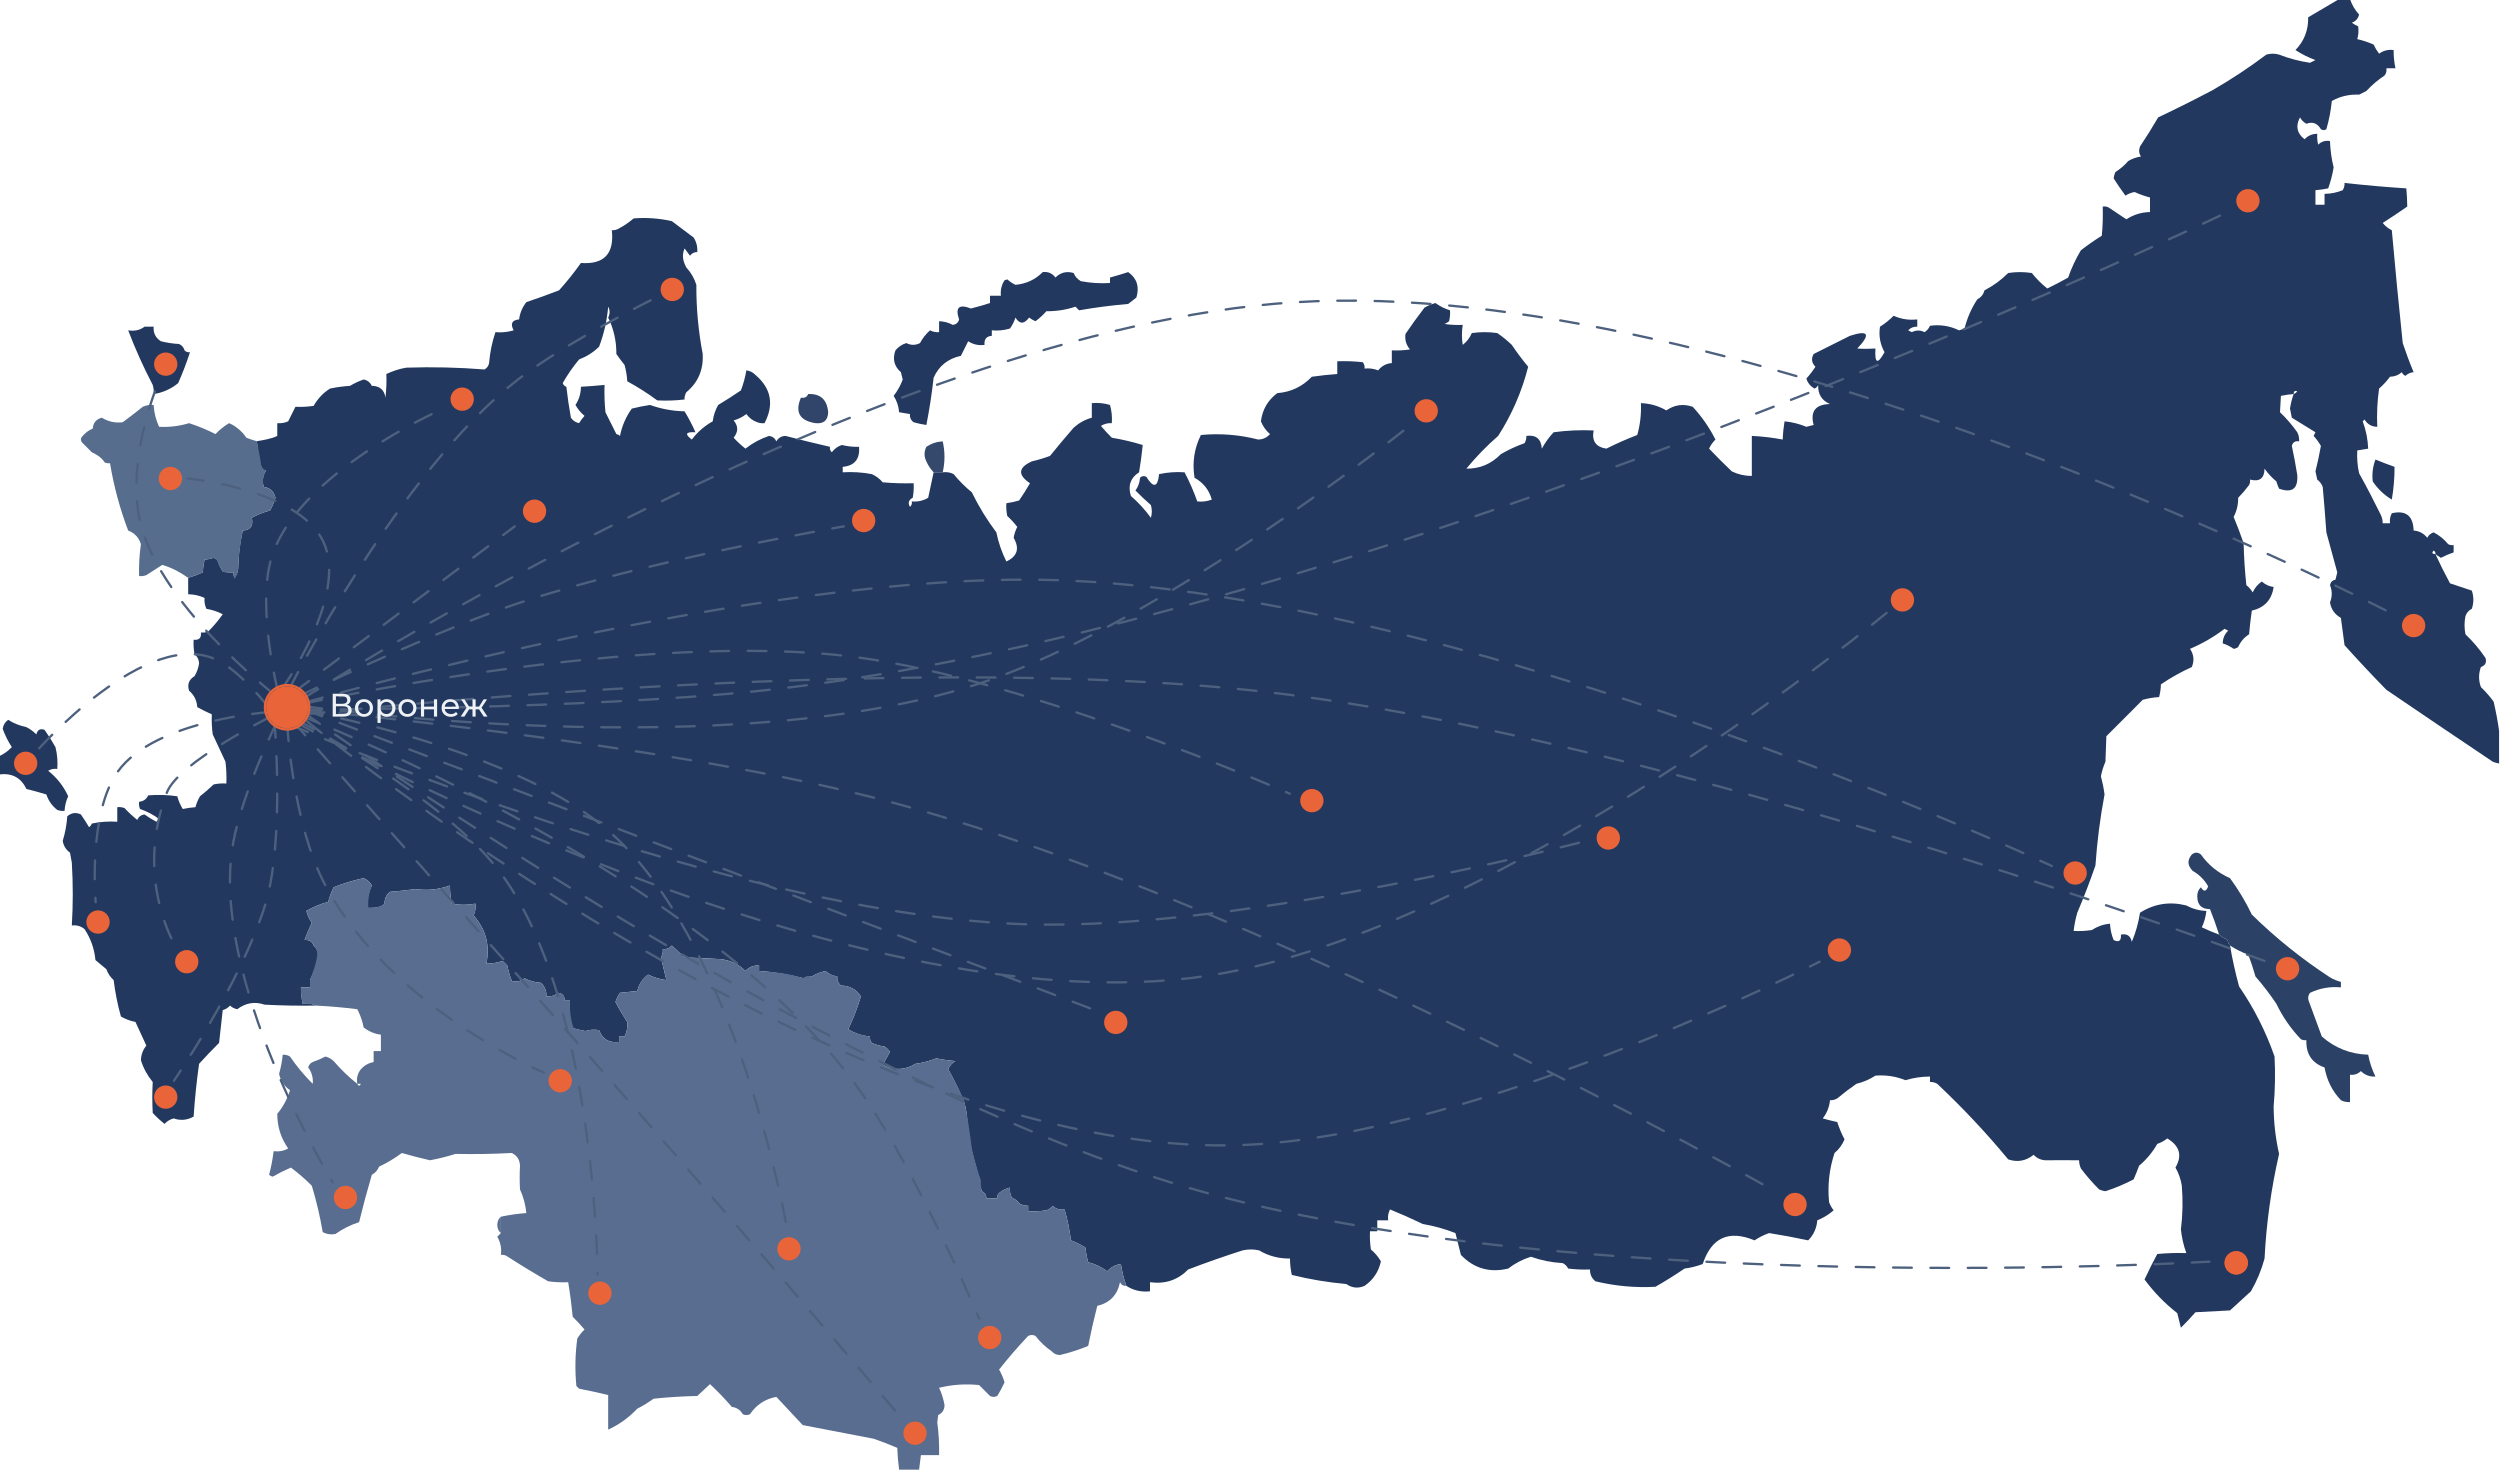 <?xml version="1.0" encoding="UTF-8"?> <svg xmlns="http://www.w3.org/2000/svg" width="1071" height="630" viewBox="0 0 1071 630" fill="none"><g clip-path="url(#clip0_1213_2)"><path fill-rule="evenodd" clip-rule="evenodd" d="M1002.07 -0.39C1003.62 -0.39 1005.18 -0.39 1006.74 -0.39C1007.58 2.103 1008.88 4.313 1010.63 6.238C1010.23 7.943 1009.19 9.112 1007.52 9.746C1008.4 10.341 1009.3 10.861 1010.24 11.306C1010.5 13.136 1010.38 14.955 1009.85 16.764C1012.25 17.306 1014.58 18.086 1016.86 19.103C1017.5 20.497 1018.28 21.796 1019.2 23.001C1021.05 21.658 1023.12 21.138 1025.43 21.442C1025.4 24.078 1025.66 26.677 1026.21 29.239C1024.91 29.239 1023.62 29.239 1022.32 29.239C1022.52 30.391 1022.26 31.431 1021.54 32.358C1018.7 34.228 1016.1 36.438 1013.75 38.985C1012.71 39.505 1011.67 40.025 1010.63 40.545C1006.36 40.364 1002.46 41.274 998.95 43.274C998.537 47.415 997.758 51.443 996.613 55.359C995.834 55.879 995.055 55.879 994.276 55.359C992.796 52.794 990.724 52.015 988.045 53.02C986.877 52.37 985.965 51.461 985.319 50.291C983.333 54.01 983.987 57.129 987.266 59.648C988.761 58.11 990.576 57.33 992.718 57.308C992.594 58.889 992.718 60.449 993.108 61.987C994.471 60.622 996.161 60.102 998.171 60.427C998.295 64.24 998.817 68.008 999.729 71.733C999.222 74.817 998.443 77.806 997.392 80.7C995.593 81.084 993.778 81.344 991.939 81.479C991.939 83.559 991.939 85.637 991.939 87.717C993.24 87.717 994.533 87.717 995.834 87.717C995.834 86.157 995.834 84.598 995.834 83.039C998.529 83.019 1001.12 82.499 1003.62 81.479C1004.21 80.516 1004.46 79.475 1004.4 78.36C1013.2 79.351 1022.04 80.131 1030.88 80.7C1031.11 83.324 1031.24 85.924 1031.27 88.496C1027.78 90.91 1024.28 93.249 1020.76 95.514C1021.83 96.849 1023.13 97.89 1024.65 98.633C1026.09 114.759 1027.64 130.873 1029.33 146.974C1030.74 151.22 1032.29 155.378 1034 159.449C1032.68 159.548 1031.51 160.068 1030.5 161.009C1029.76 160.693 1029.24 160.173 1028.94 159.449C1027.54 160.696 1025.86 161.346 1023.87 161.399C1022.5 163.256 1020.95 164.945 1019.2 166.467C1018.42 171.9 1018.17 177.358 1018.42 182.841C1016.02 182.808 1014.2 181.768 1012.97 179.722C1012.71 179.981 1012.45 180.242 1012.19 180.501C1013.59 184.28 1014.37 188.178 1014.53 192.197C1012.97 192.457 1011.41 192.717 1009.85 192.977C1009.67 196.269 1009.93 199.518 1010.63 202.723C1013.9 208.619 1017.01 214.597 1019.98 220.656C1020.49 221.779 1020.74 222.948 1020.76 224.165C1021.8 224.165 1022.84 224.165 1023.87 224.165C1023.69 222.631 1023.94 221.201 1024.65 219.876C1030.68 218.496 1033.8 220.965 1034 227.284C1036.39 227.458 1038.34 228.498 1039.84 230.402C1040.43 229.241 1041.33 228.461 1042.57 228.063C1045.01 229.333 1047.08 231.022 1048.8 233.131C1049.54 233.508 1050.32 233.637 1051.14 233.521C1051.14 234.561 1051.14 235.601 1051.14 236.64C1049.29 237.259 1047.47 238.039 1045.68 238.979C1044.89 238.439 1044.11 237.92 1043.35 237.42C1045.26 241.578 1047.34 245.737 1049.58 249.895C1052.7 250.938 1055.82 251.978 1058.93 253.014C1059.8 255.63 1059.8 258.228 1058.93 260.811C1057.6 261.485 1056.7 262.524 1056.2 263.93C1055.68 266.528 1055.68 269.128 1056.2 271.727C1059.41 274.774 1062.27 278.153 1064.77 281.863C1065.38 283.772 1064.72 285.072 1062.82 285.761C1061.78 288.621 1061.78 291.479 1062.82 294.338C1064.79 296.246 1066.61 298.325 1068.27 300.576C1069.25 304.801 1070.03 308.96 1070.61 313.051C1070.61 317.729 1070.61 322.407 1070.61 327.086C1069.68 326.947 1068.77 326.687 1067.88 326.306C1052.57 316.029 1037.38 305.763 1022.32 295.508C1016.19 289.252 1010.23 282.885 1004.4 276.405C1003.92 272.52 1003.4 268.622 1002.84 264.709C1000.23 263.262 998.677 261.053 998.171 258.082C999.16 255.607 999.16 253.138 998.171 250.675C998.428 249.375 999.207 248.595 1000.51 248.336C1000.76 247.296 1001.03 246.256 1001.29 245.217C999.729 239.503 998.171 233.786 996.613 228.063C996.161 221.564 995.647 215.066 995.055 208.571C994.549 207.285 993.77 206.246 992.718 205.452C992.461 204.282 992.196 203.113 991.939 201.943C992.843 198.325 993.622 194.687 994.276 191.027C993.396 189.497 992.36 188.068 991.161 186.739C991.418 186.219 991.682 185.7 991.939 185.18C988.598 183.104 985.217 181.025 981.814 178.942C981.557 177.642 981.292 176.343 981.035 175.044C981.362 172.877 981.884 170.798 982.593 168.806C980.754 168.942 978.939 169.201 977.14 169.586C977 171.966 976.868 174.305 976.751 176.603C979.485 179.212 981.954 182.071 984.15 185.18C984.781 186.405 985.038 187.704 984.929 189.078C983.27 188.803 982.226 189.452 981.814 191.027C982.717 195.158 983.496 199.316 984.15 203.503C984.532 209.389 981.938 211.339 976.361 209.35C975.894 208.341 975.504 207.301 975.193 206.232C973.308 204.669 971.618 202.85 970.13 200.774C970.068 204.953 967.988 206.512 963.899 205.452C964.016 206.272 963.883 207.052 963.509 207.791C962.084 209.716 960.526 211.535 958.836 213.249C958.867 216.237 958.213 218.966 956.889 221.436C958.407 225.082 959.841 228.851 961.173 232.742C961.305 238.736 961.694 244.714 962.341 250.675C963.424 251.536 964.335 252.576 965.067 253.794C965.916 251.872 967.217 250.312 968.962 249.115C970.41 250.442 972.101 251.221 974.025 251.454C973.222 256.96 970.107 260.338 964.678 261.591C964.187 264.946 963.797 268.325 963.509 271.727C961.406 273.052 959.848 274.872 958.836 277.185C958.275 277.62 957.621 277.88 956.889 277.964C955.463 276.934 953.905 276.155 952.215 275.625C952.238 273.48 953.017 271.66 954.552 270.167C954.03 269.908 953.516 269.647 952.994 269.388C948.484 272.825 943.554 275.684 938.195 277.964C939.854 280.392 940.119 282.991 938.974 285.761C934.355 287.845 929.946 290.314 925.732 293.169C925.701 294.959 925.444 296.779 924.953 298.626C922.578 298.766 920.241 299.156 917.943 299.796C912.748 304.994 907.56 310.192 902.365 315.39C902.271 318.962 902.139 322.601 901.975 326.306C901.103 328.31 900.457 330.389 900.028 332.544C900.714 335.108 901.235 337.707 901.586 340.341C899.693 350.385 898.4 360.522 897.691 370.749C895.331 377.603 892.738 384.361 889.902 391.021C889.162 393.585 888.648 396.184 888.345 398.818C890.954 398.947 893.548 398.817 896.134 398.428C898.525 396.869 901.119 395.96 903.923 395.699C904.047 398.124 904.561 400.463 905.481 402.717C907.763 403.825 908.799 403.045 908.596 400.378C911.198 399.865 912.756 400.905 913.27 403.496C914.952 399.481 916.12 395.322 916.775 391.021C922.889 387.139 929.51 386.1 936.637 387.902C939.285 389.354 942.144 390.134 945.205 390.242C944.924 392.794 944.278 395.133 943.258 397.259C945.696 398.415 948.165 399.455 950.657 400.378C951.514 401.203 952.55 401.853 953.773 402.327C954.357 402.85 954.622 403.5 954.552 404.276C955.074 404.276 955.331 404.536 955.331 405.056C956.343 410.956 957.644 416.804 959.225 422.599C965.605 431.864 970.667 441.87 974.414 452.618C974.788 459.769 974.655 466.917 974.025 474.06C974.071 480.905 974.85 487.662 976.361 494.332C972.973 509.089 970.901 524.033 970.13 539.165C968.798 544.093 966.851 548.771 964.288 553.199C961.274 555.956 958.291 558.685 955.331 561.386C950.4 561.646 945.462 561.906 940.531 562.166C938.545 564.45 936.466 566.659 934.3 568.794C933.778 566.714 933.264 564.635 932.742 562.556C927.391 558.373 922.718 553.565 918.722 548.131C920.42 544.44 922.243 540.802 924.174 537.216C928.318 536.826 932.478 536.696 936.637 536.826C935.445 533.581 934.666 530.201 934.3 526.69C935.071 520.464 935.204 514.226 934.69 507.977C934.261 505.206 933.35 502.607 931.963 500.18C934.97 495.063 933.802 490.905 928.458 487.704C927.165 488.741 925.74 489.52 924.174 490.044C922.126 493.652 919.524 496.771 916.385 499.4C915.661 501.384 914.882 503.333 914.049 505.248C910.162 507.281 906.135 508.97 901.975 510.316C901.017 510.203 900.114 509.943 899.249 509.536C896.422 506.706 893.828 503.717 891.46 500.57C890.954 499.447 890.697 498.277 890.681 497.061C885.914 497.015 881.116 497.015 876.271 497.061C874.262 496.955 872.572 496.175 871.209 494.722C867.875 497.379 864.237 498.028 860.304 496.671C850.941 485.343 840.816 474.557 829.926 464.313C828.961 463.732 827.925 463.472 826.811 463.534C826.811 462.754 826.811 461.974 826.811 461.195C823.243 461.209 819.738 461.728 816.295 462.754C812.144 461.091 807.86 460.441 803.443 460.805C800.928 462.426 798.201 463.595 795.265 464.313C792.445 466.279 789.719 468.358 787.086 470.551C786.121 471.133 785.085 471.392 783.971 471.331C783.698 474.239 782.654 476.838 780.855 479.128C782.927 479.719 784.999 480.24 787.086 480.687C787.896 483.253 788.932 485.722 790.202 488.094C789.244 490.408 787.819 492.357 785.918 493.942C783.651 500.778 782.872 507.796 783.581 514.994C784.041 516.264 784.687 517.434 785.529 518.503C783.418 520.339 781.081 521.768 778.518 522.791C778.259 526.166 776.961 529.026 774.624 531.368C769.076 530.18 763.494 529.139 757.877 528.249C755.66 529.037 753.583 530.077 751.646 531.368C740.603 526.784 733.203 530.162 729.447 541.504C726.962 542.455 724.365 543.105 721.658 543.453C717.661 546.188 713.506 548.786 709.195 551.25C700.503 551.73 691.935 550.95 683.491 548.911C681.895 547.635 681.116 545.947 681.155 543.843C678.028 543.972 674.913 543.842 671.808 543.453C671.288 542.414 670.509 541.634 669.471 541.114C664.783 540.864 660.239 539.954 655.84 538.385C652.261 539.523 649.015 541.212 646.104 543.453C638.185 545.357 631.434 543.408 625.852 537.605C625.073 534.487 624.294 531.368 623.515 528.249C618.976 526.474 614.303 525.175 609.495 524.35C604.863 522.114 600.189 520.036 595.475 518.113C594.722 519.591 594.463 521.151 594.696 522.791C593.138 522.791 591.58 522.791 590.022 522.791C590.022 524.35 590.022 525.91 590.022 527.469C588.984 527.469 587.945 527.469 586.907 527.469C586.778 530.081 586.908 532.68 587.296 535.266C588.989 536.703 590.417 538.393 591.58 540.334C590.642 544.781 588.306 548.29 584.57 550.86C581.795 552.059 579.198 551.799 576.781 550.081C568.873 549.379 561.084 548.08 553.414 546.182C552.9 543.878 552.641 541.539 552.635 539.165C547.793 539.215 543.379 538.046 539.393 535.656C537.057 535.136 534.72 535.136 532.383 535.656C524.504 538.172 516.715 540.901 509.016 543.843C504.606 548.367 499.154 550.186 492.659 549.301C492.659 550.601 492.659 551.9 492.659 553.199C488.907 553.595 485.532 552.815 482.533 550.86C481.455 547.869 480.676 544.751 480.196 541.504C477.843 541.818 475.896 542.857 474.354 544.623C471.941 542.813 469.214 541.513 466.176 540.724C465.607 538.69 465.218 536.61 465.007 534.487C463.03 533.237 460.952 532.197 458.776 531.368C458.207 526.796 457.299 522.378 456.05 518.113C454.041 518.438 452.353 517.918 450.987 516.553C450.284 517.49 449.376 518.14 448.261 518.503C445.677 518.891 443.081 519.021 440.472 518.893C440.472 518.113 440.472 517.333 440.472 516.553C439.257 516.539 438.088 516.279 436.967 515.774C436.037 514.585 434.868 513.676 433.462 513.045C432.756 511.72 432.497 510.29 432.683 508.756C430.971 509.157 429.413 509.937 428.009 511.095C427.319 511.739 427.06 512.518 427.23 513.435C425.673 513.435 424.115 513.435 422.557 513.435C422.587 511.985 421.938 510.946 420.61 510.316C420.224 508.777 419.37 507.081 419.496 505.5C418.422 499.568 416.24 494.523 415.496 488.5C414.309 483.124 414.665 477.02 412.996 472C410.956 467.173 408.833 462.605 406.2 458.076C406.827 456.538 407.866 455.369 409.315 454.567C406.559 454.347 403.833 453.957 401.137 453.397C398.303 454.544 395.318 455.323 392.179 455.737C387.632 458.529 382.959 458.658 378.159 456.126C379.203 454.295 380.242 452.475 381.275 450.669C380.673 449.717 379.894 448.937 378.938 448.329C377.028 448.103 375.211 447.584 373.486 446.77C372.834 445.982 372.574 445.072 372.707 444.041C369.255 443.693 366.139 442.652 363.36 440.922C365.505 436.49 367.323 431.811 368.812 426.888C366.909 423.848 364.053 422.288 360.244 422.209C359.072 421.163 358.552 419.864 358.686 418.311C356.746 418.046 355.058 417.266 353.623 415.972C351.485 416.464 349.537 417.243 347.782 418.311C346.567 418.326 345.398 418.585 344.277 419.091C338.02 417.447 331.659 416.407 325.193 415.972C325.193 415.192 325.193 414.412 325.193 413.633C322.876 413.482 320.929 414.262 319.351 415.972C316.501 413.105 312.996 411.415 308.836 410.904C303.643 410.644 298.451 410.384 293.258 410.124C291.441 408.434 289.623 406.745 287.806 405.056C286.76 406.229 285.463 406.749 283.911 406.615C284.078 407.897 283.818 409.067 283.132 410.124C283.868 413.368 284.647 416.616 285.469 419.87C282.752 419.534 280.156 418.754 277.68 417.531C275.496 419 273.673 421.555 273.006 424.548C270.517 424.848 268.05 425.107 265.607 425.328C264.769 426.55 264.12 427.85 263.659 429.227C265.192 432.187 266.879 435.046 268.722 437.803C268.965 439.994 268.576 442.073 267.554 444.041C266.775 444.041 265.996 444.041 265.217 444.041C265.217 444.821 265.217 445.6 265.217 446.38C260.901 446.88 258.046 445.19 256.649 441.312C254.496 441 252.738 441.053 250.807 441.702C249.106 441.374 247.17 440.952 245.496 440.5C243.748 436.468 243.892 432.615 244.187 428.447C243.408 428.447 242.629 428.447 241.85 428.447C241.883 426.615 240.974 425.576 239.124 425.328C237.66 426.508 235.972 427.027 234.061 426.888C234.211 424.568 233.432 422.619 231.724 421.04C229.205 420.884 226.868 420.234 224.714 419.091C223.086 420.343 221.268 420.733 219.262 420.26C218.436 418.126 217.786 415.917 217.314 413.633C216.666 412.983 216.016 412.333 215.367 411.683C213.199 412.4 210.862 412.79 208.357 412.853C209.978 405.02 208.161 398.133 202.905 392.191C203.623 390.599 203.883 388.91 203.683 387.123C200.275 387.789 196.899 387.789 193.558 387.123C193.007 384.561 192.748 381.962 192.779 379.326C187.975 381.102 183.042 381.622 177.979 380.885C174.358 381.392 170.723 381.782 167.075 382.055C165.478 383.33 164.699 385.019 164.738 387.123C163.496 388.5 161.496 389 157.496 389C156.996 385.5 157.996 382 159.286 379.326C158.491 377.882 157.323 376.842 155.781 376.207C151.386 377.135 147.102 378.434 142.929 380.105C141.956 382.109 141.178 384.189 140.592 386.343C137.304 387.239 134.188 388.538 131.245 390.242C131.705 392.074 132.484 393.763 133.582 395.31C132.407 397.782 131.369 400.251 130.466 402.717C132.405 402.515 133.703 403.295 134.361 405.056C138.496 408.5 134.996 415 132.803 419.87C132.803 420.91 132.803 421.95 132.803 422.989C131.504 422.989 130.207 422.989 128.908 422.989C128.914 425.363 129.174 427.702 129.687 430.006C131.996 429.5 133.496 430 135.139 430.786C127.865 430.916 120.595 430.786 113.33 430.396C109.152 428.965 105.257 429.616 101.646 432.345C100.444 432.119 99.405 431.6 98.531 430.786C97.682 431.743 96.643 432.392 95.415 432.735C94.864 437.378 94.345 442.057 93.857 446.77C90.91 449.691 88.054 452.679 85.289 455.737C84.226 463.236 83.447 470.773 82.953 478.348C80.184 479.895 77.329 480.155 74.385 479.128C72.863 479.536 71.565 480.316 70.49 481.467C68.685 480.051 66.998 478.491 65.427 476.789C65.194 472.355 65.194 467.937 65.427 463.534C63.089 460.667 61.402 457.548 60.364 454.177C60.471 451.753 61.25 449.674 62.701 447.94C61.144 444.561 59.586 441.182 58.028 437.803C55.789 437.364 53.712 436.585 51.796 435.464C50.38 430.383 49.341 425.185 48.681 419.87C47.263 418.601 46.225 417.041 45.565 415.192C44.007 413.892 42.449 412.593 40.892 411.294C40.435 406.483 38.878 402.064 36.218 398.039C34.653 396.736 32.835 396.216 30.766 396.479C31.309 387.5 31.309 378.534 30.766 369.579C30.506 368.15 30.246 366.72 29.987 365.291C28.244 364.031 27.206 362.341 26.871 360.223C27.921 356.788 28.57 353.28 28.818 349.697C30.619 348.166 32.567 347.906 34.66 348.917C35.894 350.705 37.063 352.525 38.165 354.375C38.705 353.966 39.094 353.446 39.334 352.816C42.932 352.042 46.567 351.781 50.238 352.036C50.238 349.957 50.238 347.878 50.238 345.798C51.308 345.676 52.347 345.806 53.354 346.188C55.034 347.999 56.851 349.688 58.806 351.256C59.406 349.875 60.444 349.095 61.922 348.917C63.487 350.046 65.175 351.086 66.985 352.036C67.374 351.646 67.764 351.256 68.153 350.867C65.702 349.02 62.976 347.591 59.975 346.578C59.593 345.57 59.463 344.53 59.585 343.459C61.396 343.333 62.694 342.424 63.48 340.73C67.644 340.394 71.798 340.523 75.942 341.12C76.487 343.066 77.266 344.885 78.279 346.578C80.075 346.194 81.892 345.934 83.731 345.798C84.155 344.177 84.805 342.617 85.679 341.12C87.73 339.515 89.678 337.826 91.52 336.052C93.32 335.665 95.137 335.535 96.973 335.662C97.102 332.533 96.972 329.414 96.584 326.306C94.766 322.407 92.948 318.509 91.131 314.61C90.742 311.763 90.613 308.904 90.742 306.034C88.683 305.145 86.606 304.105 84.51 302.915C84.304 300.053 83.136 297.713 81.005 295.897C80.141 293.21 80.92 291.13 83.342 289.66C84.347 287.978 84.996 286.159 85.289 284.202C85.213 282.55 84.564 281.25 83.342 280.303C82.955 278.24 82.825 276.161 82.953 274.066C85.289 274.325 86.328 273.286 86.068 270.947C87.138 271.069 88.177 270.939 89.184 270.557C91.498 268.245 93.575 265.775 95.415 263.15C93.245 262.015 90.908 261.235 88.405 260.811C87.744 259.322 87.484 257.763 87.626 256.133C85.417 255.138 83.08 254.618 80.616 254.573C80.616 252.234 80.616 249.895 80.616 247.556C82.762 246.898 84.838 246.118 86.847 245.217C86.983 243.376 87.242 241.557 87.626 239.759C88.949 239.665 90.247 239.405 91.52 238.979C92.04 239.239 92.559 239.499 93.078 239.759C93.635 241.561 94.413 243.25 95.415 244.827C96.952 245.213 98.51 245.343 100.089 245.217C99.972 246.037 100.102 246.817 100.478 247.556C101.348 246.426 101.868 245.126 102.036 243.657C102.118 238.106 102.768 232.648 103.983 227.284C107.335 227.1 108.633 225.281 107.878 221.826C110.298 220.467 112.895 219.428 115.667 218.707C116.665 217.016 117.443 215.196 118.003 213.249C117.404 210.539 115.716 208.98 112.941 208.571C112.327 206.02 112.496 203.5 114.109 201.553C110.996 203 110.496 191.5 109.996 189C112.497 188.621 116.61 187.92 118.782 186.739C118.782 184.92 118.782 183.1 118.782 181.281C120.411 181.423 121.969 181.163 123.456 180.501C124.549 178.391 125.588 176.311 126.571 174.264C129.181 174.392 131.777 174.262 134.361 173.874C136.081 170.818 138.418 168.349 141.371 166.467C144.183 165.873 147.04 165.483 149.939 165.297C151.792 164.191 153.739 163.281 155.781 162.568C157.405 162.895 158.574 163.805 159.286 165.297C162.689 165.327 164.637 167.016 165.127 170.365C165.516 166.996 165.646 163.618 165.517 160.229C168.217 158.966 170.996 158 174.085 157.5C185.282 157.134 196.446 157.393 207.578 158.28C208.629 157.678 209.278 156.768 209.525 155.551C209.89 150.996 210.799 146.577 212.251 142.296C214.898 142.545 217.495 142.286 220.041 141.516C218.531 138.665 219.31 137.106 222.377 136.838C222.735 134.09 223.773 131.621 225.493 129.431C230.286 127.833 234.959 126.144 239.513 124.363C242.845 120.663 245.96 116.765 248.86 112.667C258.802 113.368 263.216 108.69 262.102 98.633C263.215 98.694 264.255 98.435 265.217 97.853C267.473 96.632 269.55 95.203 271.449 93.565C276.952 93.132 282.404 93.522 287.806 94.734C290.913 97.071 294.029 99.41 297.153 101.751C298.363 103.648 298.882 105.728 298.71 107.989C297.431 107.973 296.392 108.494 295.595 109.548C294.816 108.509 294.037 107.469 293.258 106.43C291.996 109.5 292.618 111.956 294.037 114.617C296.001 116.726 297.43 119.196 298.321 122.024C298.262 132.03 299.171 141.906 301.047 151.652C301.4 158.391 299.063 163.849 294.037 168.026C293.456 168.99 293.196 170.03 293.258 171.145C289.364 171.6 285.47 171.731 281.574 171.535C277.488 168.514 273.204 165.785 268.722 163.348C268.583 160.968 268.193 158.628 267.554 156.331C266.351 154.853 265.182 153.294 264.049 151.652C264.092 146.124 262.923 140.925 260.544 136.058C261.345 134.452 261.345 132.893 260.544 131.38C260.034 137.312 258.735 143.03 256.649 148.534C254.212 150.915 251.356 152.734 248.081 153.992C245.434 157.16 243.097 160.539 241.071 164.128C241.33 164.907 241.85 165.427 242.629 165.687C243.131 170.142 243.78 174.561 244.576 178.942C245.407 180.189 246.575 180.968 248.081 181.281C248.746 180.152 249.525 179.113 250.418 178.162C248.85 176.857 247.552 175.298 246.523 173.484C248.084 171.146 248.863 168.546 248.86 165.687C252.242 165.501 255.618 165.24 258.986 164.907C258.857 168.814 258.987 172.713 259.375 176.603C260.936 179.798 262.494 182.917 264.049 185.959C264.65 186.072 265.17 186.332 265.607 186.739C266.452 182.451 268.139 178.553 270.67 175.044C273.242 174.397 275.838 173.877 278.459 173.484C283.23 175.189 288.162 176.098 293.258 176.213C295.045 179.133 296.603 182.122 297.931 185.18C293.746 184.929 293.226 185.969 296.374 188.298C298.826 185.061 301.812 182.462 305.331 180.501C305.645 178 306.424 175.661 307.668 173.484C310.979 171.502 314.225 169.423 317.404 167.246C318.473 164.448 319.252 161.589 319.741 158.67C321.247 158.848 322.545 159.498 323.635 160.619C330.385 166.381 331.683 173.269 327.53 181.281C326.461 181.404 325.421 181.273 324.414 180.891C322.483 180.206 320.926 179.036 319.741 177.383C318.108 178.638 316.29 179.548 314.289 180.112C316.329 182.517 316.329 184.986 314.289 187.519C315.839 189.2 317.526 190.759 319.351 192.197C322.402 189.792 325.777 187.973 329.477 186.739C330.949 186.961 331.988 187.741 332.593 189.078C333.433 187.605 334.731 186.825 336.487 186.739C342.843 188.403 349.204 189.962 355.571 191.417C355.4 192.333 355.66 193.113 356.35 193.756C357.458 192.255 358.886 191.215 360.634 190.638C363.068 191.227 365.534 191.487 368.033 191.417C368.433 196.681 366.096 199.539 361.023 199.994C361.023 200.774 361.023 201.553 361.023 202.333C365.21 202.077 369.364 202.337 373.486 203.113C375.315 203.937 376.873 205.107 378.159 206.621C382.565 207.011 386.979 207.141 391.401 207.011C391.528 209.106 391.398 211.186 391.011 213.249C389.238 214.188 388.848 215.487 389.843 217.147C390.533 216.504 390.792 215.725 390.622 214.808C393.141 215.038 395.477 214.519 397.632 213.249C398.414 209.599 399.193 205.961 399.969 202.333C401.267 202.333 402.565 202.333 403.863 202.333C405.502 202.1 407.06 202.36 408.537 203.113C410.873 205.972 413.469 208.571 416.326 210.91C419.333 217.044 422.838 222.762 426.841 228.063C427.729 232.42 429.157 236.578 431.125 240.539C435.847 238.331 436.886 234.953 434.241 230.402C434.521 228.759 435.04 227.199 435.798 225.724C434.536 224.068 433.108 222.509 431.514 221.046C431.127 219.245 430.998 217.426 431.125 215.588C432.958 215.325 434.776 214.935 436.577 214.419C438.232 212.015 439.79 209.546 441.251 207.011C435.907 203.453 436.166 200.334 442.03 197.655C444.682 197.04 447.279 196.26 449.819 195.316C453.127 191.23 456.502 187.201 459.945 183.23C462.251 181.169 464.847 179.739 467.734 178.942C467.734 176.863 467.734 174.784 467.734 172.704C470.38 172.455 472.977 172.715 475.523 173.484C476.237 176.024 476.497 178.623 476.302 181.281C474.623 181.181 473.065 181.571 471.628 182.451C473.096 184.214 474.653 185.903 476.302 187.519C480.82 188.273 485.234 189.313 489.543 190.638C489.153 194.542 488.633 198.441 487.985 202.333C484.282 204.693 483.113 208.073 484.48 212.469C487.694 215.268 490.55 218.387 493.048 221.826C493.568 220.007 493.568 218.187 493.048 216.368C490.767 214.379 488.56 212.299 486.427 210.13C487.611 208.527 488.26 206.707 488.375 204.672C489.192 203.879 490.101 203.749 491.101 204.282C494.158 209.205 495.976 208.815 496.553 203.113C500.152 202.339 503.786 202.078 507.458 202.333C509.574 206.343 511.391 210.502 512.91 214.808C515.05 215.052 517.127 214.793 519.142 214.029C517.963 209.863 515.496 206.744 511.742 204.672C510.687 198.216 511.596 192.109 514.468 186.349C522.762 185.576 530.941 186.225 539.004 188.298C541.062 188.251 542.75 187.471 544.067 185.959C542.353 184.491 541.055 182.671 540.172 180.501C540.798 175.48 543.135 171.451 547.182 168.416C553.008 167.969 557.941 165.63 561.982 161.399C565.608 160.88 569.243 160.49 572.886 160.229C572.886 158.41 572.886 156.59 572.886 154.771C576.531 154.642 580.165 154.772 583.791 155.161C584.443 155.949 584.702 156.859 584.57 157.89C586.61 157.681 588.557 157.941 590.412 158.67C591.924 156.756 593.872 155.716 596.254 155.551C596.254 153.732 596.254 151.912 596.254 150.093C598.863 150.222 601.459 150.091 604.043 149.703C602.416 147.805 601.766 145.596 602.095 143.076C604.704 139.232 607.43 135.463 610.274 131.77C611.742 130.922 613.3 130.272 614.947 129.821C616.849 131.202 618.925 132.241 621.179 132.94C621.305 134.52 621.175 136.079 620.789 137.618C620.205 138.106 619.555 138.496 618.842 138.787C621.426 139.176 624.022 139.306 626.631 139.177C626.18 142.092 626.18 144.95 626.631 147.754C628.359 146.412 629.657 144.722 630.526 142.686C634.161 142.166 637.795 142.166 641.43 142.686C643.642 144.186 645.719 145.876 647.662 147.754C649.87 151.04 652.207 154.159 654.672 157.11C651.959 167.745 647.675 177.62 641.82 186.739C636.873 191.041 632.33 195.719 628.189 200.774C633.954 200.838 638.887 198.759 642.988 194.536C646.224 192.676 649.599 191.117 653.114 189.858C653.695 188.894 653.954 187.854 653.893 186.739C658.036 186.192 660.243 188.012 660.514 192.197C661.932 189.61 663.619 187.271 665.577 185.18C671.265 184.402 676.977 184.142 682.713 184.4C681.846 188.906 683.663 191.505 688.165 192.197C692.485 190.026 696.899 188.076 701.406 186.349C702.648 181.917 703.167 177.369 702.964 172.704C706.871 172.843 710.506 173.883 713.869 175.823C717.318 173.402 721.083 172.882 725.163 174.264C729.066 178.501 732.312 183.179 734.899 188.298C733.674 189.551 732.765 190.85 732.173 192.197C735.33 195.522 738.575 198.77 741.91 201.943C744.621 203.258 747.477 203.907 750.478 203.893C750.478 198.175 750.478 192.457 750.478 186.739C754.935 186.957 759.349 187.476 763.719 188.298C763.809 185.679 764.069 183.08 764.498 180.501C767.727 180.817 770.842 181.597 773.845 182.841C774.883 182.581 775.922 182.32 776.961 182.061C775.42 176.213 777.757 173.224 783.971 173.094C780.427 171.576 778.738 168.847 778.908 164.907C778.606 165.631 778.086 166.151 777.35 166.467C775.601 165.497 774.432 164.068 773.845 162.178C775.257 160.628 776.555 158.938 777.739 157.11C776.101 155.486 775.84 153.666 776.961 151.652C782.14 149.072 787.336 146.474 792.539 143.855C800.476 141.287 801.512 143.106 795.654 149.313C798.108 149.479 800.71 149.479 803.443 149.313C803.054 155.779 804.347 156.298 807.338 150.873C805.437 147.45 804.783 143.811 805.391 139.957C807.494 138.638 809.441 137.078 811.233 135.279C814.41 136.718 817.791 137.238 821.358 136.838C821.358 137.877 821.358 138.918 821.358 139.957C819.816 139.866 818.515 140.386 817.464 141.516C817.986 141.776 818.5 142.036 819.022 142.296C820.86 141.375 822.683 141.375 824.474 142.296C825.518 141.636 826.297 140.726 826.811 139.567C831.149 138.954 835.301 139.604 839.273 141.516C840.052 141.257 840.831 140.996 841.61 140.737C842.732 136.231 844.547 132.073 847.062 128.261C848.651 127.42 849.695 126.12 850.178 124.363C853.987 122.386 857.36 119.918 860.304 116.956C863.677 116.436 867.057 116.436 870.43 116.956C872.377 119.418 874.581 121.628 877.05 123.583C880.182 122.08 883.165 120.52 886.008 118.905C887.402 114.852 889.217 110.953 891.46 107.209C894.319 105.004 897.31 102.924 900.418 100.972C900.807 96.821 900.939 92.663 900.807 88.496C901.96 88.292 902.996 88.552 903.923 89.276C906.252 90.818 908.588 92.378 910.933 93.954C913.994 91.965 917.367 90.925 921.059 90.836C921.059 88.756 921.059 86.677 921.059 84.598C918.792 84.021 916.58 83.241 914.438 82.259C913.028 82.514 911.727 83.033 910.543 83.818C908.744 81.361 907.054 78.892 905.481 76.411C905.59 75.455 905.854 74.546 906.259 73.682C908.324 72.392 910.146 70.832 911.712 69.004C913.394 67.998 915.209 67.348 917.164 67.055C916.323 65.709 916.198 64.279 916.775 62.766C919.516 58.652 922.11 54.493 924.564 50.291C932.485 46.53 940.274 42.632 947.931 38.596C955.954 33.946 963.618 28.878 970.909 23.391C972.724 22.872 974.546 22.872 976.361 23.391C980.645 25.059 985.054 26.228 989.603 26.9C990.382 26.51 991.161 26.12 991.939 25.73C988.941 24.649 986.082 23.219 983.371 21.442C987.11 17.611 988.925 12.933 988.824 7.407C993.279 4.803 997.688 2.204 1002.07 -0.39ZM982.593 168.806C982.608 167.615 983.122 167.225 984.15 167.636C983.73 168.195 983.208 168.585 982.593 168.806ZM1043.35 237.42C1041.91 237.311 1041.66 236.791 1042.57 235.86C1043.19 236.217 1043.45 236.737 1043.35 237.42Z" fill="#22385F"></path><path d="M130 301.5C130 301.5 274.587 269.532 366.5 281.5C442.008 291.332 552.5 340 552.5 340" stroke="#4D617F" stroke-linecap="round" stroke-dasharray="8 8"></path><path d="M124.5 310.5C124.5 310.5 313.011 392.69 441 396C535.55 398.445 680.5 360 680.5 360" stroke="#4D617F" stroke-linecap="round" stroke-dasharray="8 8"></path><path d="M130 304C130 304 249.188 303.844 325 296C581.985 269.41 954 91 954 91" stroke="#4D617F" stroke-linecap="round" stroke-dasharray="8 8"></path><path fill-rule="evenodd" clip-rule="evenodd" d="M446.704 116.566C448.98 116.29 450.797 117.07 452.157 118.905C454.321 116.716 456.917 116.067 459.946 116.956C460.573 118.493 461.612 119.663 463.061 120.464C467.183 121.24 471.337 121.5 475.524 121.244C475.524 120.464 475.524 119.685 475.524 118.905C478.086 118.196 480.682 117.416 483.313 116.566C487.057 119.207 488.226 122.846 486.818 127.482C485.65 128.392 484.481 129.301 483.313 130.211C476.209 130.815 469.198 131.724 462.283 132.94C461.763 132.42 461.244 131.9 460.725 131.38C456.743 132.719 452.588 133.368 448.262 133.329C446.852 134.94 445.295 136.37 443.589 137.618C442.622 137.199 441.713 136.679 440.863 136.058C438.733 138.924 436.786 138.924 435.021 136.058C434.472 137.752 433.693 139.311 432.684 140.737C430.139 141.506 427.542 141.766 424.895 141.516C424.895 142.296 424.895 143.076 424.895 143.855C422.582 144.047 421.543 145.346 421.779 147.754C419.218 148.087 416.881 147.567 414.769 146.195C413.725 148.279 412.687 150.359 411.653 152.432C406.103 153.644 402.208 156.763 399.97 161.789C399.207 168.634 398.169 175.392 396.854 182.061C395.021 181.797 393.203 181.407 391.402 180.891C390.205 180.026 389.686 178.856 389.844 177.383C388.286 177.123 386.728 176.863 385.171 176.603C384.992 174.074 384.213 171.735 382.834 169.586C384.533 167.392 385.831 165.052 386.728 162.568C386.469 161.529 386.209 160.489 385.949 159.45C383.052 156.93 382.273 153.811 383.613 150.093C384.828 148.589 386.386 147.55 388.286 146.974C390.221 147.967 392.168 147.967 394.128 146.974C395.23 144.895 396.658 143.076 398.412 141.516C399.636 142.147 400.934 142.408 402.307 142.296C402.307 140.737 402.307 139.177 402.307 137.618C404.363 137.659 406.31 138.179 408.148 139.177C409.606 139.014 410.515 138.235 410.875 136.838C409.119 131.709 410.807 130.15 415.937 132.16C418.721 131.475 421.447 130.696 424.116 129.821C424.116 128.781 424.116 127.741 424.116 126.702C425.674 126.702 427.232 126.702 428.789 126.702C428.52 124.283 429.039 122.074 430.347 120.075C430.737 119.944 431.126 119.815 431.516 119.685C432.581 120.623 433.75 121.402 435.021 122.024C439.682 121.579 443.577 119.76 446.704 116.566Z" fill="#22385F"></path><path fill-rule="evenodd" clip-rule="evenodd" d="M61.923 139.957C63.221 139.957 64.52 139.957 65.818 139.957C65.619 142.678 66.658 144.757 68.933 146.194C71.492 146.837 74.088 147.226 76.722 147.364C77.916 147.91 78.695 148.819 79.059 150.093C79.702 150.783 80.481 151.043 81.396 150.872C79.947 155.349 78.259 159.768 76.333 164.127C73.209 166.668 69.704 168.228 65.818 168.806C65.943 167.481 65.813 166.181 65.428 164.907C61.455 157.302 57.95 149.505 54.913 141.516C57.649 141.949 59.986 141.429 61.923 139.957Z" fill="#22385F"></path><path opacity="0.93" fill-rule="evenodd" clip-rule="evenodd" d="M346.225 168.806C351.466 168.588 354.323 171.187 354.793 176.603C354.677 180.095 352.86 181.654 349.341 181.281C342.556 180.226 340.478 176.587 343.109 170.365C344.654 170.632 345.693 170.112 346.225 168.806Z" fill="#22385F"></path><path fill-rule="evenodd" clip-rule="evenodd" d="M109.997 189C110.587 192.091 111.325 195.287 111.773 198.434C111.867 200.062 112.646 201.102 114.11 201.553C112.718 203.68 112.328 206.019 112.942 208.57C115.717 208.98 117.405 210.539 118.005 213.249C117.445 215.196 116.666 217.015 115.668 218.707C112.896 219.428 110.299 220.467 107.879 221.825C108.634 225.28 107.336 227.1 103.984 227.283C102.997 233 102.12 238.106 102.037 243.657C101.869 245.126 101.367 246.87 100.497 248C100.016 247.444 99.997 245.5 100.09 245.217C98.511 245.343 97.034 245.386 95.497 245C94.496 243.423 93.554 241.802 92.997 240C92.478 239.74 92.041 239.239 91.522 238.979C90.248 239.405 88.951 239.665 87.627 239.759C87.243 241.557 86.984 243.376 86.848 245.217C84.84 246.118 82.763 246.898 80.617 247.556C77.207 245.119 73.617 243.202 69.497 242C67.338 243.425 64.956 244.952 62.702 246.386C61.695 246.768 60.656 246.898 59.587 246.776C59.458 242.205 59.718 237.657 60.365 233.131C59.534 230.347 57.716 228.398 54.913 227.283C51.356 217.939 48.759 208.322 47.124 198.434C46.305 198.551 45.526 198.421 44.787 198.044C43.497 196 41.483 194.733 39.335 193.756C38.037 192.456 36.739 191.157 35.44 189.858C34.402 188.818 34.402 187.778 35.44 186.739C36.599 185.358 38.027 184.319 39.724 183.62C39.929 181.122 41.227 179.562 43.619 178.942C46.405 180.647 49.391 181.296 52.576 180.891C55.472 178.741 58.328 176.532 61.144 174.264C62.631 173.602 64.189 173.342 65.818 173.484C66.008 176.78 66.787 179.899 68.155 182.84C72.529 183.066 76.813 182.546 81.007 181.281C84.922 182.549 88.687 184.108 92.301 185.959C94.047 184.115 95.994 182.556 98.143 181.281C100.997 182.5 103.658 184.72 105.542 187.518C107.096 188.138 108.436 188.58 109.997 189Z" fill="#576D8E"></path><path opacity="0.912" fill-rule="evenodd" clip-rule="evenodd" d="M403.864 202.333C402.566 202.333 401.268 202.333 399.97 202.333C398.685 201.027 397.647 199.468 396.854 197.655C395.816 195.575 395.816 193.497 396.854 191.417C398.991 189.989 401.327 189.209 403.864 189.078C404.861 193.507 404.861 197.925 403.864 202.333Z" fill="#22385F"></path><path fill-rule="evenodd" clip-rule="evenodd" d="M1017.64 196.875C1020.32 197.971 1023.05 199.011 1025.82 199.994C1025.84 204.674 1025.45 209.352 1024.65 214.028C1021.34 212.046 1018.62 209.446 1016.48 206.231C1016.11 203.025 1016.5 199.906 1017.64 196.875Z" fill="#22385F"></path><path fill-rule="evenodd" clip-rule="evenodd" d="M-0.389 331.764C-0.389 329.165 -0.389 326.565 -0.389 323.967C1.645 323.04 3.463 321.741 5.063 320.068C3.471 317.633 2.173 315.034 1.168 312.271C1.371 310.62 2.15 309.321 3.505 308.373C5.887 309.882 8.484 310.921 11.294 311.491C12.898 312.323 14.326 313.363 15.578 314.61C16.055 312.636 17.223 311.986 19.083 312.661C20.751 314.997 22.309 317.466 23.757 320.068C24.529 323.144 24.788 326.263 24.536 329.425C23.143 329.202 21.845 329.462 20.641 330.204C24.392 333.175 27.248 336.814 29.209 341.12C28.309 343.078 27.79 345.157 27.651 347.358C26.582 347.48 25.543 347.35 24.536 346.968C22.315 345.26 20.757 343.051 19.862 340.34C17.031 339.478 14.175 338.698 11.294 338.001C9.05 333.158 5.155 331.079 -0.389 331.764Z" fill="#22385F"></path><path opacity="0.951" fill-rule="evenodd" clip-rule="evenodd" d="M955.332 405.056C955.332 404.536 955.075 404.276 954.553 404.276C954.623 403.499 954.358 402.85 953.774 402.327C952.551 401.853 951.515 401.202 950.659 400.377C949.482 396.672 948.182 393.033 946.764 389.462C943.134 389.47 941.319 387.651 941.312 384.004C941.265 382.459 941.779 381.159 942.869 380.105C944.085 382.16 945.128 382.03 945.985 379.715C944.373 376.897 942.168 374.689 939.364 373.088C937.082 370.817 936.95 368.477 938.975 366.071C940.276 365.031 941.569 365.031 942.869 366.071C946.071 370.572 950.23 373.95 955.332 376.207C958.938 381.105 962.054 386.303 964.679 391.801C974.976 401.887 986.138 410.854 998.172 418.7C999.667 419.575 1001.23 420.226 1002.85 420.65C1002.85 421.429 1002.85 422.209 1002.85 422.989C998.188 422.565 993.771 423.345 989.604 425.328C988.724 426.555 988.591 427.855 989.214 429.226C991.037 434.198 992.852 439.136 994.667 444.041C1000.34 449.01 1006.96 451.609 1014.53 451.838C1015.15 455.151 1016.2 458.27 1017.64 461.194C1015.21 461.336 1013.13 460.556 1011.41 458.855C1010.1 460.106 1008.55 460.626 1006.74 460.415C1006.74 464.313 1006.74 468.212 1006.74 472.11C1005.37 472.222 1004.07 471.961 1002.85 471.33C999.13 467.426 996.793 462.747 995.835 457.296C990.445 455.439 987.844 451.54 988.046 445.6C987.228 445.716 986.449 445.587 985.709 445.21C981.371 440.66 977.866 435.592 975.194 430.006C972.413 425.9 969.43 422.002 966.237 418.311C965.341 415.099 964.305 411.98 963.121 408.954C960.356 407.948 957.762 406.649 955.332 405.056Z" fill="#22385F"></path><path fill-rule="evenodd" clip-rule="evenodd" d="M159.287 379.325C158.108 382.302 157.589 385.421 157.729 388.682C160.465 389.115 162.801 388.594 164.739 387.122C164.7 385.019 165.479 383.33 167.076 382.054C170.724 381.781 174.36 381.392 177.981 380.885C183.043 381.622 187.976 381.102 192.78 379.325C192.749 381.962 193.008 384.56 193.559 387.122C196.9 387.789 200.276 387.789 203.685 387.122C203.884 388.909 203.685 390.606 202.906 392.19C208.162 398.133 209.979 405.02 208.358 412.853C210.863 412.789 213.2 412.4 215.368 411.683C216.017 412.333 216.667 412.983 217.316 413.632C217.788 415.917 218.437 418.126 219.263 420.26C221.269 420.732 223.087 420.342 224.715 419.09C226.87 420.234 229.206 420.884 231.725 421.039C233.434 422.618 234.213 424.568 234.062 426.887C235.974 427.027 237.497 426.5 239.125 425.328C240.997 425.5 241.997 426.5 241.851 428.447C242.63 428.447 243.409 428.447 244.188 428.447C243.997 432.5 244.412 436.644 245.746 440.532C247.42 440.983 249.107 441.373 250.809 441.702C252.739 441.053 254.686 440.923 256.651 441.312C258.047 445.19 260.903 446.88 265.219 446.38C265.219 445.6 265.219 444.82 265.219 444.041C265.997 444.041 266.776 444.041 267.555 444.041C268.577 442.073 268.967 439.993 268.724 437.803C266.881 435.046 265.193 432.187 263.661 429.226C264.121 427.849 264.77 426.55 265.608 425.328C268.051 425.107 270.518 424.848 273.008 424.548C273.674 421.555 275.232 419.216 277.681 417.531C280.157 418.754 282.753 419.534 285.47 419.87C284.648 416.615 283.87 413.367 283.133 410.124C283.819 409.066 284.079 407.897 283.912 406.615C285.464 406.749 286.762 406.229 287.807 405.056C289.624 406.745 291.442 408.434 293.259 410.124C298.452 410.383 303.644 410.644 308.837 410.903C312.998 411.415 316.503 413.104 319.353 415.971C320.93 414.262 322.877 413.482 325.195 413.632C325.195 414.412 325.195 415.192 325.195 415.971C332.997 416.5 337.497 417 343.997 419C345.497 418 346.497 418 347.783 418.311C349.539 417.243 351.486 416.463 353.625 415.971C355.059 417.266 356.997 418 358.688 418.311C358.554 419.864 359.073 421.163 360.245 422.209C364.054 422.288 366.911 423.847 368.813 426.887C367.324 431.811 365.506 436.489 363.361 440.922C366.14 442.652 368.997 443.5 372.708 444.041C372.708 445.116 372.835 445.981 373.487 446.77C375.212 447.584 377.029 448.103 378.939 448.329C379.896 448.936 380.675 449.716 381.276 450.668C380.243 452.475 379.204 454.295 378.16 456.126C382.96 458.658 387.633 458.528 392.181 455.736C395.319 455.323 398.305 454.543 401.138 453.397C403.834 453.957 406.56 454.347 409.317 454.567C407.867 455.368 406.828 456.538 406.201 458.075C408.835 462.605 411.171 467.283 413.211 472.11C414.493 478.666 415.532 485.293 416.327 491.992C417.378 496.814 418.676 501.363 420.221 505.637C420.095 507.218 420.225 508.777 420.611 510.315C421.94 510.945 422.589 511.985 422.558 513.434C424.116 513.434 425.674 513.434 427.232 513.434C427.061 512.518 427.32 511.738 428.011 511.095C429.414 509.937 430.972 509.157 432.684 508.756C432.498 510.29 432.757 511.72 433.463 513.044C434.87 513.676 436.038 514.585 436.968 515.773C438.09 516.279 439.258 516.538 440.473 516.553C440.473 517.333 440.473 518.112 440.473 518.892C443.082 519.021 445.679 518.891 448.262 518.502C449.377 518.14 450.285 517.49 450.988 516.553C452.355 517.918 454.042 518.438 456.051 518.112C457.3 522.377 458.208 526.795 458.777 531.367C460.954 532.197 463.031 533.236 465.009 534.486C465.219 536.61 465.608 538.69 466.177 540.724C469.216 541.513 471.942 542.813 474.356 544.622C475.897 542.857 477.844 541.818 480.197 541.504C480.677 544.75 481.456 547.869 482.534 550.86C481.269 550.969 480.361 550.449 479.808 549.301C478.718 554.773 475.473 558.153 470.072 559.437C468.606 565.125 467.307 570.843 466.177 576.59C462.291 578.204 458.266 579.504 454.104 580.489C452.693 580.494 451.524 579.974 450.599 578.929C447.924 577.098 445.587 574.889 443.589 572.302C442.55 571.782 441.511 571.782 440.473 572.302C436.084 576.953 431.929 581.761 428.011 586.726C429.006 588.459 429.785 590.279 430.347 592.184C429.431 594.208 428.392 596.158 427.232 598.032C426.193 598.552 425.154 598.552 424.116 598.032C422.592 596.48 421.034 594.92 419.443 593.354C413.645 592.761 407.933 593.151 402.307 594.523C403.4 596.855 404.179 599.324 404.643 601.931C404.618 603.934 403.709 605.364 401.917 606.219C401.787 607.258 401.658 608.298 401.528 609.338C402.157 613.996 402.416 618.674 402.307 623.372C399.71 623.372 397.114 623.372 394.517 623.372C394.258 625.452 393.998 627.531 393.739 629.61C390.882 629.61 388.027 629.61 385.171 629.61C384.765 626.506 384.505 623.387 384.392 620.254C381.106 618.841 377.73 617.542 374.266 616.355C364.14 614.378 354.014 612.428 343.888 610.507C340.122 606.478 336.358 602.449 332.594 598.422C327.816 599.301 324.051 601.77 321.3 605.829C320.262 606.349 319.223 606.349 318.184 605.829C317.166 604.017 315.609 602.978 313.511 602.71C310.581 599.292 307.466 596.044 304.164 592.964C302.347 594.654 300.529 596.342 298.712 598.032C292.464 598.163 286.233 598.553 280.018 599.202C277.772 600.803 275.436 602.233 273.008 603.49C269.376 607.318 265.222 610.307 260.545 612.457C260.545 607.519 260.545 602.58 260.545 597.642C256.436 596.636 252.282 595.726 248.083 594.913C247.693 594.523 247.304 594.134 246.914 593.744C246.266 586.971 246.396 580.213 247.304 573.471C248.155 572.03 249.193 570.73 250.419 569.573C248.808 567.667 247.121 565.847 245.356 564.115C244.873 559.139 244.225 554.2 243.409 549.301C240.541 549.429 237.686 549.3 234.841 548.911C228.727 545.41 222.756 541.771 216.926 537.995C216.188 537.618 215.409 537.489 214.589 537.605C214.945 534.79 214.425 532.191 213.032 529.808C213.61 529.276 214.129 528.756 214.589 528.249C214.589 525.91 214.589 523.57 214.589 521.231C218.181 520.463 221.816 519.943 225.494 519.672C225.144 516.148 224.235 512.77 222.768 509.536C222.577 506.142 222.577 502.762 222.768 499.4C222.676 496.848 221.508 495.028 219.263 493.942C211.232 494.371 203.184 494.501 195.117 494.332C191.537 495.475 187.902 496.384 184.212 497.061C180.167 496.143 176.143 495.103 172.139 493.942C169.193 496.164 165.948 498.113 162.403 499.789C161.776 501.327 160.736 502.497 159.287 503.298C157.303 510.026 155.485 516.784 153.835 523.57C150.172 524.745 146.797 526.434 143.709 528.638C141.829 529.016 140.012 528.755 138.256 527.859C137.126 521.18 135.568 514.552 133.583 507.976C130.754 505.137 127.768 502.539 124.625 500.179C121.951 501.331 119.355 502.631 116.836 504.078C116.235 503.965 115.716 503.705 115.279 503.298C116.145 500.044 116.794 496.665 117.226 493.162C119.482 493.454 121.559 493.065 123.457 491.992C120.342 487.607 118.784 482.669 118.784 477.178C121.274 474.165 123.091 470.786 124.236 467.042C121.715 465.306 120.157 462.967 119.563 460.025C120.334 457.326 120.853 454.597 121.12 451.838C122.234 451.776 123.273 452.036 124.236 452.617C127.116 456.827 130.362 460.726 133.972 464.313C134.233 461.77 133.584 459.43 132.025 457.296C132.309 456.203 132.959 455.423 133.972 454.957C135.847 454.312 137.664 453.532 139.425 452.617C140.768 452.972 141.936 453.622 142.93 454.567C146.057 458.185 149.432 461.434 153.056 464.313C153.575 465.352 154.094 465.352 154.613 464.313C154.613 462.234 154.613 460.155 154.613 458.075C156.009 456.462 157.827 455.422 160.066 454.957C160.066 453.397 160.066 451.838 160.066 450.278C161.104 450.278 162.143 450.278 163.181 450.278C163.181 447.939 163.181 445.6 163.181 443.261C160.436 442.903 157.97 441.864 155.782 440.142C155.247 437.363 154.338 434.764 153.056 432.345C147.109 431.59 141.138 431.07 135.141 430.786C133.497 430 131.682 429.771 129.688 430.006C128.997 427.5 128.916 425.363 128.909 422.989C130.208 422.989 131.506 422.989 132.804 422.989C132.804 421.949 132.804 420.909 132.804 419.87C133.997 416.5 135.497 413 135.92 408.954C135.876 407.286 135.497 406 134.362 405.056C133.704 403.294 132.406 402.515 130.467 402.716C131.37 400.251 132.408 397.782 133.583 395.309C132.485 393.763 131.707 392.073 131.246 390.241C134.19 388.538 137.305 387.239 140.593 386.343C141.179 384.188 141.958 382.109 142.93 380.105C147.103 378.433 151.387 377.134 155.782 376.207C157.324 376.842 158.492 377.881 159.287 379.325Z" fill="#586D8F"></path><path fill-rule="evenodd" clip-rule="evenodd" d="M154.688 458C154.688 460.079 154.694 462.234 154.694 464.313C154.175 464.313 153.575 464.313 153.056 464.313C152.638 461.82 153.233 459.665 154.688 458Z" fill="#586D8F"></path><path fill-rule="evenodd" clip-rule="evenodd" d="M214.589 521.231C214.589 523.571 214.589 525.91 214.589 528.249C213.604 527.458 213.085 526.289 213.032 524.74C213.085 523.192 213.604 522.022 214.589 521.231Z" fill="#586D8F"></path><path d="M123 309.5C123 309.5 124.999 352.5 139.499 379.5C167.552 431.737 233 459.5 233 459.5" stroke="#4D617F" stroke-linecap="round" stroke-dasharray="8 8"></path><path d="M120.5 295.5C120.5 295.5 149.542 255.29 138.5 232C127.797 209.424 80.5 205 80.5 205" stroke="#4D617F" stroke-linecap="round" stroke-dasharray="8 8"></path><path d="M115 303C115 303 103.702 288.237 93.5 283C63.203 267.446 15.5 322 15.5 322" stroke="#4D617F" stroke-linecap="round" stroke-dasharray="8 8"></path><circle cx="240" cy="463" r="5" fill="#E96439"></circle><circle cx="257" cy="554" r="5" fill="#E96439"></circle><circle cx="338" cy="535" r="5" fill="#E96439"></circle><path d="M125.5 309C125.5 309 195.721 388.575 244.5 443.5C299.114 504.994 387 608.5 387 608.5" stroke="#4D617F" stroke-linecap="round" stroke-dasharray="8 8"></path><circle cx="424" cy="573" r="5" fill="#E96439"></circle><circle cx="392" cy="614" r="5" fill="#E96439"></circle><circle cx="611" cy="176" r="5" fill="#E96439"></circle><circle cx="769" cy="516" r="5" fill="#E96439"></circle><circle cx="958" cy="541" r="5" fill="#E96439"></circle><circle cx="958" cy="541" r="5" fill="#E96439"></circle><circle cx="980" cy="415" r="5" fill="#E96439"></circle><circle cx="815" cy="257" r="5" fill="#E96439"></circle><circle cx="689" cy="359" r="5" fill="#E96439"></circle><circle cx="788" cy="407" r="5" fill="#E96439"></circle><path d="M131.5 309C131.5 309 361.075 497.617 533 490.5C633.941 486.321 779.5 412 779.5 412" stroke="#4D617F" stroke-linecap="round" stroke-dasharray="8 8"></path><circle cx="562" cy="343" r="5" fill="#E96439"></circle><circle cx="963" cy="86" r="5" fill="#E96439"></circle><path d="M130.5 304L471 433.5" stroke="#4D617F" stroke-linecap="round" stroke-dasharray="8 8"></path><circle cx="478" cy="438" r="5" fill="#E96439"></circle><path d="M130.5 305.5C130.5 305.5 347.405 461.304 508 508.5C672.734 556.912 946.5 540.5 946.5 540.5" stroke="#4D617F" stroke-linecap="round" stroke-dasharray="8 8"></path><path d="M129.5 304C129.5 304 280.041 317.842 373.5 341.5C532.7 381.8 759 509.5 759 509.5" stroke="#4D617F" stroke-linecap="round" stroke-dasharray="8 8"></path><path d="M116 305C116 305 66.531 308.219 50.5 330.5C37.545 348.506 41 386.5 41 386.5" stroke="#4D617F" stroke-linecap="round" stroke-dasharray="8 8"></path><path d="M117.5 297.5C117.5 297.5 66.213 257.885 59.5 221C54.654 194.374 67.999 163.5 67.999 163.5" stroke="#4D617F" stroke-linecap="round" stroke-dasharray="8 8"></path><path d="M130.5 304.5C130.5 304.5 217.629 320.032 259 354.5C315.392 401.482 337 525.5 337 525.5" stroke="#4D617F" stroke-linecap="round" stroke-dasharray="8 8"></path><circle cx="148" cy="513" r="5" fill="#E96439"></circle><path d="M127.5 308.5C127.5 308.5 190.892 342.106 214.5 374C255.415 429.276 256 546 256 546" stroke="#4D617F" stroke-linecap="round" stroke-dasharray="8 8"></path><circle cx="73" cy="205" r="5" fill="#E96439"></circle><circle cx="198" cy="171" r="5" fill="#E96439"></circle><circle cx="229" cy="219" r="5" fill="#E96439"></circle><circle cx="370" cy="223" r="5" fill="#E96439"></circle><circle cx="1034" cy="268" r="5" fill="#E96439"></circle><circle cx="889" cy="374" r="5" fill="#E96439"></circle><path d="M130 302.5C130 302.5 315.125 329.06 423.5 291.5C500.64 264.765 602.5 183.5 602.5 183.5" stroke="#4D617F" stroke-linecap="round" stroke-dasharray="8 8"></path><path d="M130.5 301C130.5 301 324.531 244.763 451.5 248.5C628.748 253.717 879 371 879 371" stroke="#4D617F" stroke-linecap="round" stroke-dasharray="8 8"></path><path d="M129.5 299.5C129.5 299.5 376.102 140.839 554.5 129.5C745.538 117.358 1026 263.5 1026 263.5" stroke="#4D617F" stroke-linecap="round" stroke-dasharray="8 8"></path><path d="M128.5 298C128.5 298 180.943 272.873 216 260.5C271.11 241.049 361.5 225.5 361.5 225.5" stroke="#4D617F" stroke-linecap="round" stroke-dasharray="8 8"></path><circle cx="288" cy="124" r="5" fill="#E96439"></circle><path d="M126 296.5L220.5 225.5" stroke="#4D617F" stroke-linecap="round" stroke-dasharray="8 8"></path><path d="M124 295C124 295 171.317 201.486 222 162.5C242.889 146.432 280 128 280 128" stroke="#4D617F" stroke-linecap="round" stroke-dasharray="8 8"></path><circle cx="71" cy="156" r="5" fill="#E96439"></circle><path d="M128.5 306.5C128.5 306.5 304.389 374.234 370 469.5C393.827 504.096 419.5 565 419.5 565" stroke="#4D617F" stroke-linecap="round" stroke-dasharray="8 8"></path><circle cx="11" cy="327" r="5" fill="#E96439"></circle><circle cx="80" cy="412" r="5" fill="#E96439"></circle><circle cx="71" cy="470" r="5" fill="#E96439"></circle><path d="M119 296C119 296 110.214 261.123 116 240C126.05 203.309 189 175.5 189 175.5" stroke="#4D617F" stroke-linecap="round" stroke-dasharray="8 8"></path><circle cx="42" cy="395" r="5" fill="#E96439"></circle><path d="M117.5 308C117.5 308 122.183 360.429 113.5 388C102.864 421.774 74.5 463 74.5 463" stroke="#4D617F" stroke-linecap="round" stroke-dasharray="8 8"></path><path d="M116 307C116 307 76.502 326.5 71.501 339.5C57.208 376.657 75.499 406 75.499 406" stroke="#4D617F" stroke-linecap="round" stroke-dasharray="8 8"></path><path d="M118.501 309.5C118.501 309.5 103.981 339.249 100 360.5C89.066 418.868 142.5 506.5 142.5 506.5" stroke="#4D617F" stroke-linecap="round" stroke-dasharray="8 8"></path><path d="M131 306C131 306 383.124 278.033 543 296.5C714.98 316.365 971 412 971 412" stroke="#4D617F" stroke-linecap="round" stroke-dasharray="8 8"></path><path d="M127 309.5C127 309.5 361.019 441.773 517.5 418C645.411 398.567 809.5 261.5 809.5 261.5" stroke="#4D617F" stroke-linecap="round" stroke-dasharray="8 8"></path><g filter="url(#filter0_f_1213_2)"><circle cx="123" cy="303" r="9" fill="#E96439"></circle></g><circle cx="123" cy="303" r="9.5" stroke="#E96439"></circle><path d="M142.526 307V297.2H146.74C147.804 297.2 148.639 297.415 149.246 297.844C149.853 298.273 150.156 298.899 150.156 299.72C150.156 300.523 149.867 301.139 149.288 301.568C148.709 301.988 147.949 302.198 147.006 302.198L147.258 301.778C148.35 301.778 149.185 301.997 149.764 302.436C150.352 302.865 150.646 303.495 150.646 304.326C150.646 305.166 150.338 305.824 149.722 306.3C149.115 306.767 148.21 307 147.006 307H142.526ZM143.912 305.894H146.978C147.725 305.894 148.285 305.759 148.658 305.488C149.041 305.208 149.232 304.783 149.232 304.214C149.232 303.645 149.041 303.229 148.658 302.968C148.285 302.707 147.725 302.576 146.978 302.576H143.912V305.894ZM143.912 301.512H146.642C147.323 301.512 147.841 301.377 148.196 301.106C148.56 300.835 148.742 300.439 148.742 299.916C148.742 299.384 148.56 298.983 148.196 298.712C147.841 298.441 147.323 298.306 146.642 298.306H143.912V301.512ZM155.939 307.084C155.192 307.084 154.53 306.921 153.951 306.594C153.372 306.267 152.915 305.819 152.579 305.25C152.243 304.671 152.075 304.018 152.075 303.29C152.075 302.553 152.243 301.899 152.579 301.33C152.915 300.761 153.372 300.317 153.951 300C154.53 299.673 155.192 299.51 155.939 299.51C156.676 299.51 157.334 299.673 157.913 300C158.501 300.317 158.958 300.761 159.285 301.33C159.621 301.89 159.789 302.543 159.789 303.29C159.789 304.027 159.621 304.681 159.285 305.25C158.958 305.819 158.501 306.267 157.913 306.594C157.334 306.921 156.676 307.084 155.939 307.084ZM155.939 305.908C156.415 305.908 156.84 305.801 157.213 305.586C157.596 305.371 157.894 305.068 158.109 304.676C158.324 304.275 158.431 303.813 158.431 303.29C158.431 302.758 158.324 302.301 158.109 301.918C157.894 301.526 157.596 301.223 157.213 301.008C156.84 300.793 156.415 300.686 155.939 300.686C155.463 300.686 155.038 300.793 154.665 301.008C154.292 301.223 153.993 301.526 153.769 301.918C153.545 302.301 153.433 302.758 153.433 303.29C153.433 303.813 153.545 304.275 153.769 304.676C153.993 305.068 154.292 305.371 154.665 305.586C155.038 305.801 155.463 305.908 155.939 305.908ZM165.664 307.084C165.048 307.084 164.483 306.944 163.97 306.664C163.466 306.375 163.06 305.95 162.752 305.39C162.453 304.83 162.304 304.13 162.304 303.29C162.304 302.45 162.448 301.75 162.738 301.19C163.036 300.63 163.438 300.21 163.942 299.93C164.455 299.65 165.029 299.51 165.664 299.51C166.392 299.51 167.036 299.669 167.596 299.986C168.156 300.303 168.599 300.747 168.926 301.316C169.252 301.876 169.416 302.534 169.416 303.29C169.416 304.046 169.252 304.709 168.926 305.278C168.599 305.847 168.156 306.291 167.596 306.608C167.036 306.925 166.392 307.084 165.664 307.084ZM161.73 309.716V299.58H163.018V301.582L162.934 303.304L163.074 305.026V309.716H161.73ZM165.552 305.908C166.028 305.908 166.452 305.801 166.826 305.586C167.208 305.371 167.507 305.068 167.722 304.676C167.946 304.275 168.058 303.813 168.058 303.29C168.058 302.758 167.946 302.301 167.722 301.918C167.507 301.526 167.208 301.223 166.826 301.008C166.452 300.793 166.028 300.686 165.552 300.686C165.085 300.686 164.66 300.793 164.278 301.008C163.904 301.223 163.606 301.526 163.382 301.918C163.167 302.301 163.06 302.758 163.06 303.29C163.06 303.813 163.167 304.275 163.382 304.676C163.606 305.068 163.904 305.371 164.278 305.586C164.66 305.801 165.085 305.908 165.552 305.908ZM174.546 307.084C173.8 307.084 173.137 306.921 172.558 306.594C171.98 306.267 171.522 305.819 171.186 305.25C170.85 304.671 170.682 304.018 170.682 303.29C170.682 302.553 170.85 301.899 171.186 301.33C171.522 300.761 171.98 300.317 172.558 300C173.137 299.673 173.8 299.51 174.546 299.51C175.284 299.51 175.942 299.673 176.52 300C177.108 300.317 177.566 300.761 177.892 301.33C178.228 301.89 178.396 302.543 178.396 303.29C178.396 304.027 178.228 304.681 177.892 305.25C177.566 305.819 177.108 306.267 176.52 306.594C175.942 306.921 175.284 307.084 174.546 307.084ZM174.546 305.908C175.022 305.908 175.447 305.801 175.82 305.586C176.203 305.371 176.502 305.068 176.716 304.676C176.931 304.275 177.038 303.813 177.038 303.29C177.038 302.758 176.931 302.301 176.716 301.918C176.502 301.526 176.203 301.223 175.82 301.008C175.447 300.793 175.022 300.686 174.546 300.686C174.07 300.686 173.646 300.793 173.272 301.008C172.899 301.223 172.6 301.526 172.376 301.918C172.152 302.301 172.04 302.758 172.04 303.29C172.04 303.813 172.152 304.275 172.376 304.676C172.6 305.068 172.899 305.371 173.272 305.586C173.646 305.801 174.07 305.908 174.546 305.908ZM180.337 307V299.58H181.681V302.73H185.909V299.58H187.253V307H185.909V303.892H181.681V307H180.337ZM193.17 307.084C192.377 307.084 191.677 306.921 191.07 306.594C190.473 306.267 190.006 305.819 189.67 305.25C189.344 304.681 189.18 304.027 189.18 303.29C189.18 302.553 189.339 301.899 189.656 301.33C189.983 300.761 190.426 300.317 190.986 300C191.556 299.673 192.195 299.51 192.904 299.51C193.623 299.51 194.258 299.669 194.808 299.986C195.359 300.303 195.788 300.751 196.096 301.33C196.414 301.899 196.572 302.567 196.572 303.332C196.572 303.388 196.568 303.453 196.558 303.528C196.558 303.603 196.554 303.673 196.544 303.738H190.23V302.772H195.844L195.298 303.108C195.308 302.632 195.21 302.207 195.004 301.834C194.799 301.461 194.514 301.171 194.15 300.966C193.796 300.751 193.38 300.644 192.904 300.644C192.438 300.644 192.022 300.751 191.658 300.966C191.294 301.171 191.01 301.465 190.804 301.848C190.599 302.221 190.496 302.651 190.496 303.136V303.36C190.496 303.855 190.608 304.298 190.832 304.69C191.066 305.073 191.388 305.371 191.798 305.586C192.209 305.801 192.68 305.908 193.212 305.908C193.651 305.908 194.048 305.833 194.402 305.684C194.766 305.535 195.084 305.311 195.354 305.012L196.096 305.88C195.76 306.272 195.34 306.571 194.836 306.776C194.342 306.981 193.786 307.084 193.17 307.084ZM207.258 307L204.892 303.388L205.998 302.716L208.854 307H207.258ZM203.352 303.864V302.716H205.76V303.864H203.352ZM206.124 303.444L204.85 303.276L207.216 299.58H208.658L206.124 303.444ZM198.928 307H197.332L200.174 302.716L201.28 303.388L198.928 307ZM203.758 307H202.414V299.58H203.758V307ZM202.82 303.864H200.426V302.716H202.82V303.864ZM200.062 303.444L197.528 299.58H198.956L201.322 303.276L200.062 303.444Z" fill="#EFF2F5"></path></g><defs><filter id="filter0_f_1213_2" x="110" y="290" width="26" height="26" filterUnits="userSpaceOnUse" color-interpolation-filters="sRGB"><feFlood flood-opacity="0" result="BackgroundImageFix"></feFlood><feBlend mode="normal" in="SourceGraphic" in2="BackgroundImageFix" result="shape"></feBlend><feGaussianBlur stdDeviation="2" result="effect1_foregroundBlur_1213_2"></feGaussianBlur></filter><clipPath id="clip0_1213_2"><rect width="1071" height="630" fill="white"></rect></clipPath></defs></svg> 